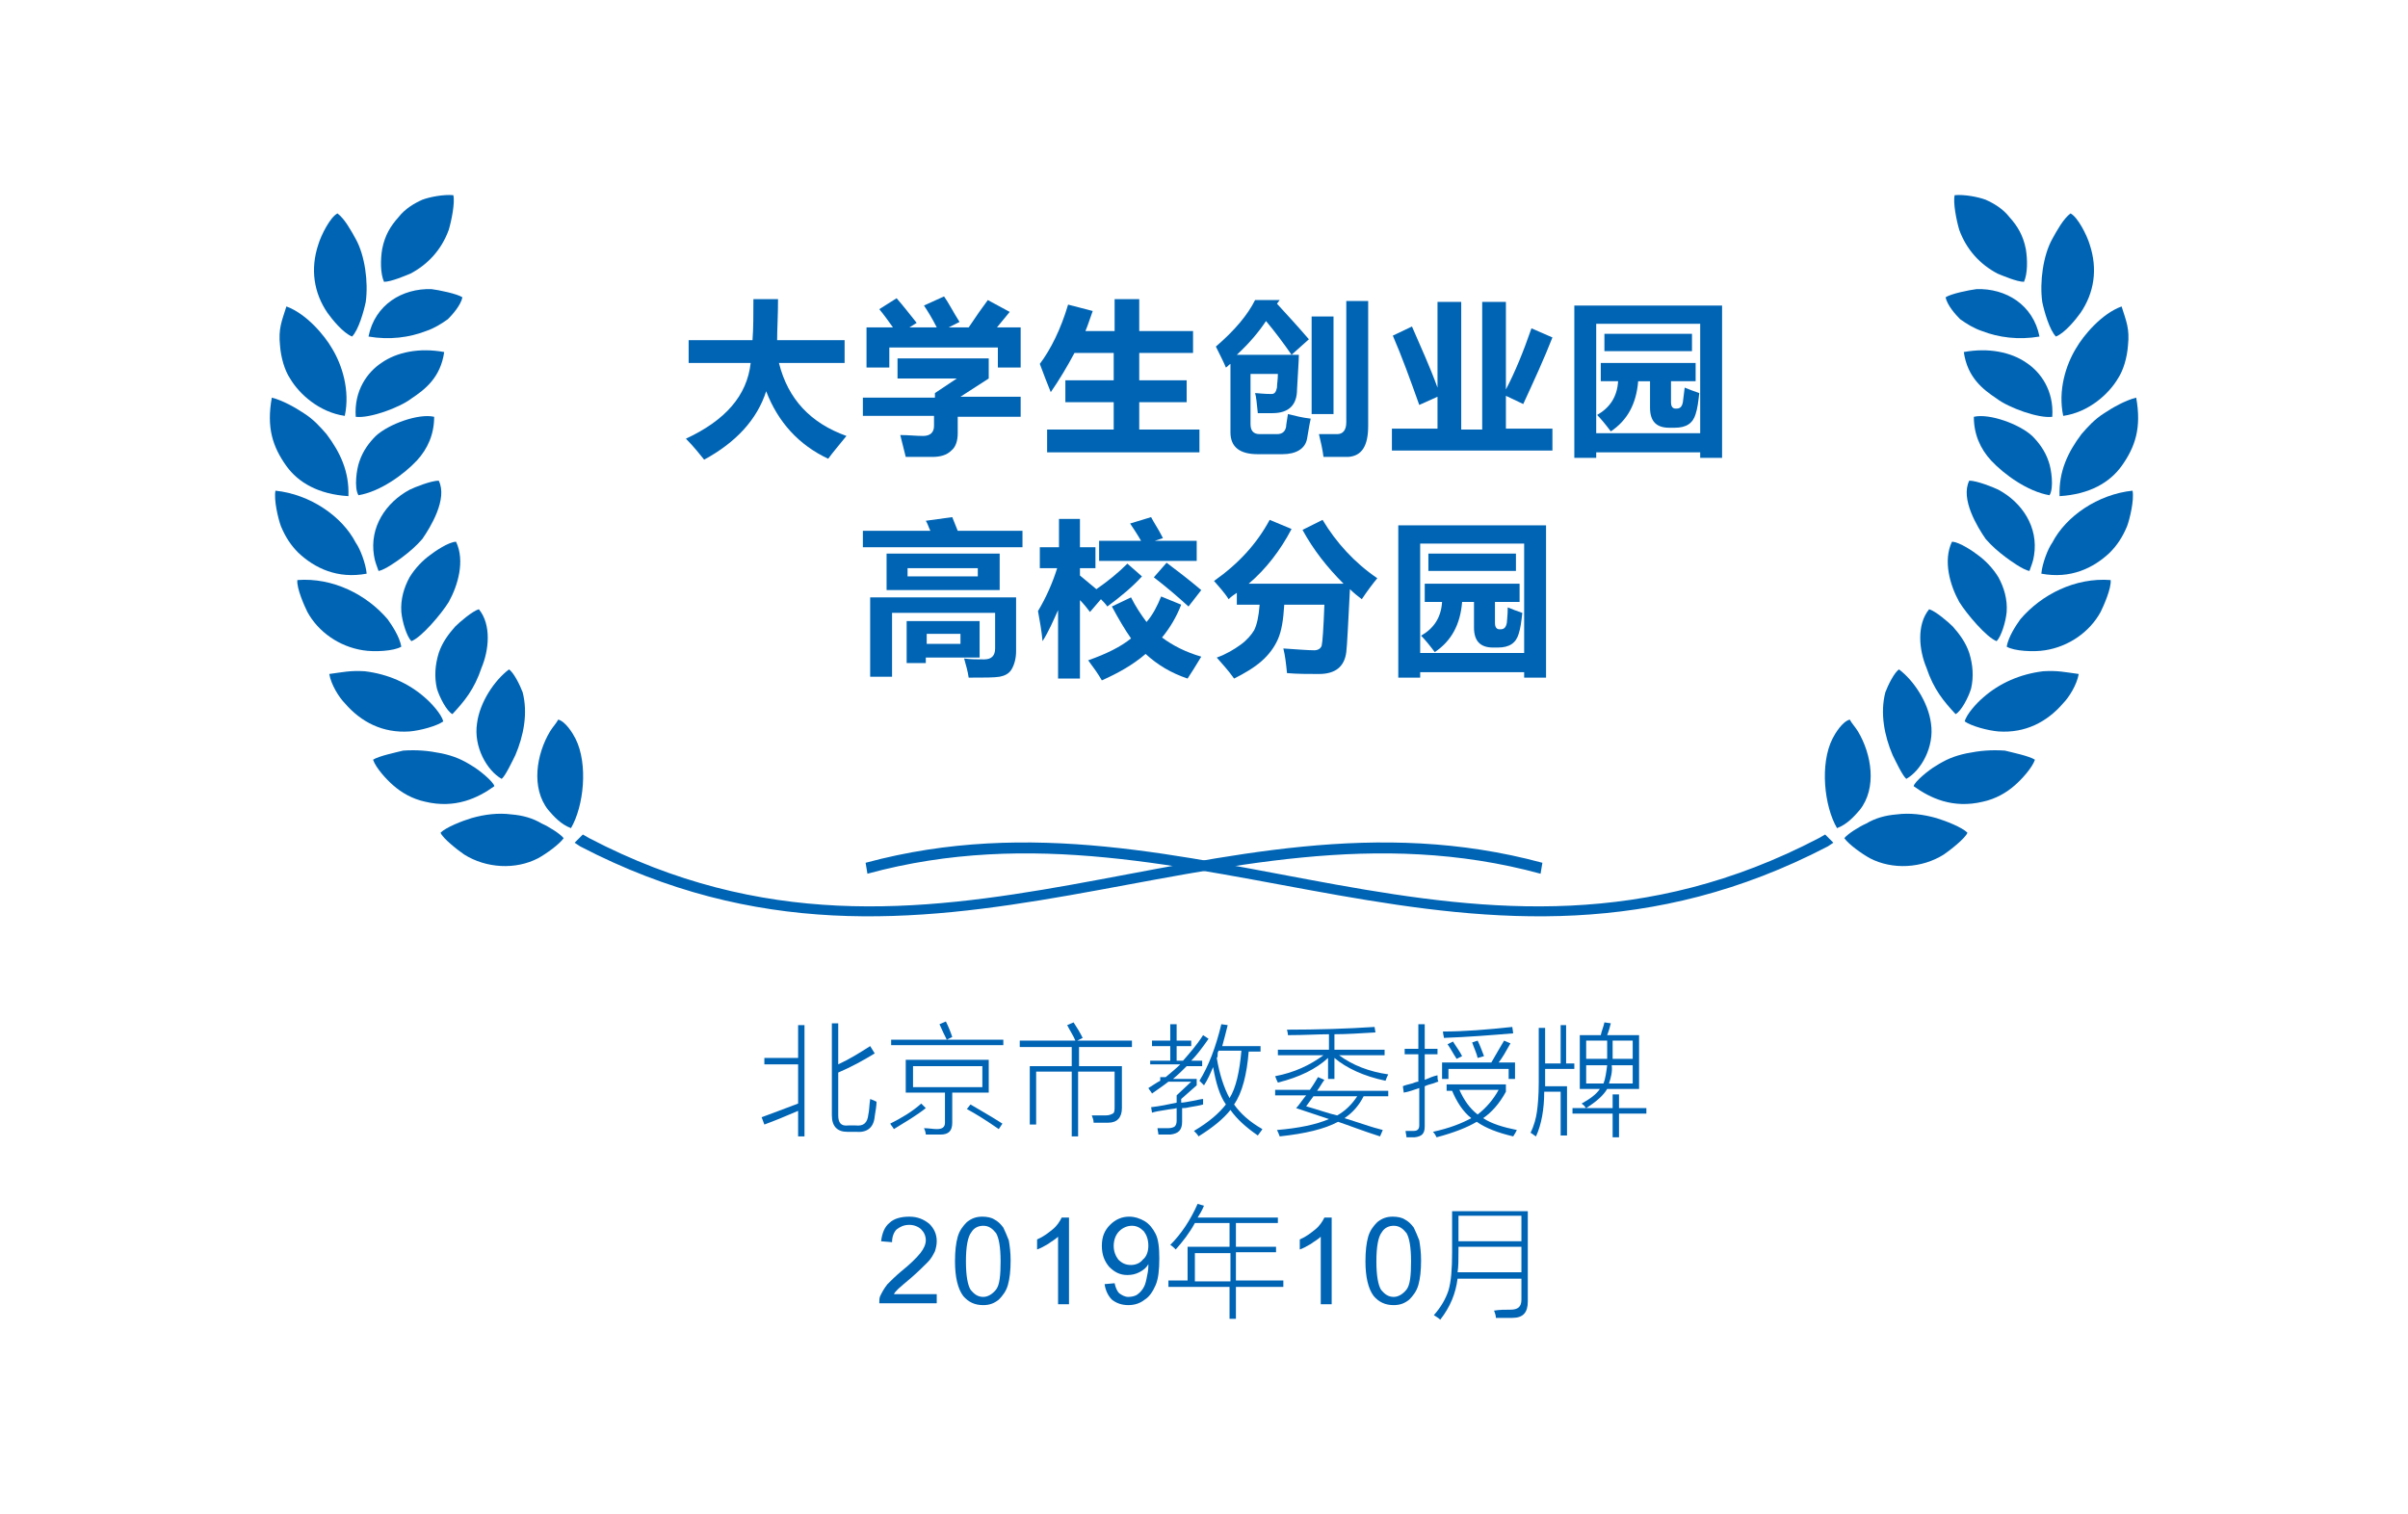 <svg xmlns="http://www.w3.org/2000/svg" xmlns:xlink="http://www.w3.org/1999/xlink" id="&#x56FE;&#x5C42;_1" x="0px" y="0px" viewBox="0 0 264 166" xml:space="preserve"><g>	<path fill="#0064B4" d="M75.5,37.3h7c0.1-1.3,0.1-2.8,0.1-4.5h2.7c0,1.8-0.1,3.3-0.1,4.5h7.4v2.5h-7.2c1,4,3.5,6.6,7.4,8   c-0.8,1-1.5,1.8-2,2.5c-3.2-1.5-5.5-4-6.8-7.4c-1,3.1-3.3,5.6-6.8,7.5c-0.5-0.6-1.1-1.4-2-2.3c4.3-2,6.7-4.7,7.1-8.3h-6.8V37.3z"></path>	<path fill="#0064B4" d="M94.7,43.6h7.8v-0.5l2.4-1.6h-6.5v-2.2h10v2.2l-3.1,2h6.6v2.2h-6.9v1.8c0,0.8-0.2,1.5-0.7,1.9   c-0.5,0.5-1.2,0.7-2.1,0.7c-0.9,0-1.9,0-2.9,0c-0.2-0.8-0.4-1.6-0.6-2.4c0.9,0,1.7,0.1,2.5,0.1c0.8,0,1.2-0.4,1.2-1.1v-1.1h-7.8   V43.6z M98.3,32.7c0.7,0.8,1.4,1.7,2.2,2.7l-0.8,0.5h3c-0.5-1-1-1.8-1.4-2.4l2.2-1c0.5,0.7,1,1.7,1.7,2.8l-1.2,0.6h2.2   c0.8-1.2,1.5-2.2,2.1-3l2.4,1.3l-1.4,1.7h2.6v4.4h-2.5v-2.2H97.5v2.2H95v-4.4h2.9c-0.5-0.7-1-1.4-1.5-2L98.3,32.7z"></path>	<path fill="#0064B4" d="M114.6,47.1h7.5v-3h-5.3v-2.4h5.3v-3h-4.3c-0.8,1.5-1.7,3-2.6,4.3c-0.4-1-0.8-2-1.2-3.1   c1.2-1.6,2.3-3.8,3.1-6.5l2.7,0.7c-0.3,0.8-0.5,1.5-0.8,2.2h3.2v-3.5h2.7v3.5h5.9v2.4h-5.9v3h5.2v2.4h-5.2v3h6.6v2.5h-16.7V47.1z"></path>	<path fill="#0064B4" d="M146.2,45.4h-2.4V34.7h2.4V45.4z M147.6,33h2.4v13.7c0,2.2-0.7,3.3-2.2,3.4c-0.9,0-1.8,0-2.7,0   c-0.1-0.8-0.3-1.7-0.5-2.5c0.5,0,1.2,0,2,0c0.6,0,1-0.4,1-1.3V33z M140.3,32.9l-0.3,0.4c1.1,1.2,2.3,2.5,3.5,3.9l-1.9,1.7   c-0.9-1.3-1.8-2.5-2.8-3.7c-0.8,1.2-1.8,2.4-3.2,3.7h6.8c0,0.6-0.1,1.9-0.2,3.8c0,1.7-0.9,2.6-2.7,2.6c-0.6,0-1.1,0-1.6,0   c-0.1-1.1-0.2-1.9-0.3-2.2c0.3,0,0.9,0.1,1.8,0.1c0.4,0,0.5-0.3,0.6-0.7c0-0.4,0.1-0.9,0.1-1.5h-3v5.5c0,0.7,0.3,1.1,1,1.1h1.9   c0.6,0,0.9-0.3,1-0.8c0-0.2,0.1-0.7,0.2-1.4c0.8,0.2,1.6,0.4,2.5,0.5c-0.2,0.9-0.3,1.7-0.4,2.2c-0.2,1.1-1.2,1.7-2.7,1.7h-2.7   c-2,0-3-0.8-3-2.4v-7.5c-0.2,0.1-0.3,0.3-0.5,0.4c-0.2-0.5-0.6-1.3-1.1-2.3c2.1-1.8,3.5-3.5,4.3-5.1H140.3z"></path>	<path fill="#0064B4" d="M157.6,33.1h2.6v14h2.3v-14h2.6v9.6c1-1.9,1.9-4.1,2.8-6.7l2.3,1c-0.9,2.3-2,4.7-3.2,7.3l-1.9-0.9v3.6h5.1   v2.4h-17.6v-2.4h5v-3.5l-2,0.9c-1-2.8-1.9-5.3-2.9-7.6l2.1-1c1,2.3,2,4.5,2.8,6.7V33.1z"></path>	<path fill="#0064B4" d="M175.9,36.6h9.6v1.9h-9.6V36.6z M184.7,42.5c0.5,0.2,1,0.4,1.6,0.6c-0.1,0.9-0.2,1.7-0.4,2.3   c-0.3,1-1,1.5-2.3,1.5H183c-1.4,0-2.1-0.7-2.1-2.2v-2.9h-1.3c-0.2,2.5-1.2,4.3-3,5.5c-0.6-0.8-1.1-1.4-1.5-1.8   c1.4-0.8,2.2-2,2.3-3.7h-1.9v-2h10.4v2h-2.7v2.3c0,0.5,0.2,0.7,0.5,0.7h0.1c0.4,0,0.6-0.2,0.7-0.7C184.5,44,184.6,43.4,184.7,42.5z    M186.4,35.5H175v12h11.4V35.5z M172.6,50.2V33.5h16.2v16.7h-2.4v-0.6H175v0.6H172.6z"></path>	<path fill="#0064B4" d="M105.3,70.6v-1.1h-3.7v1.1H105.3z M99.4,72.7v-4.6h8v4h-5.9v0.6H99.4z M95.5,65.5h15.9v5.9   c0,0.8-0.2,1.5-0.5,2c-0.3,0.5-0.8,0.7-1.3,0.8c-0.6,0.1-1.7,0.1-3.4,0.1c-0.1-0.7-0.3-1.4-0.5-2.1c0.7,0.1,1.4,0.1,2.2,0.1   c0.8,0,1.2-0.4,1.2-1.2v-3.9H97.8v7h-2.4V65.5z M107.2,63.2v-0.9h-7.7v0.9H107.2z M97.2,64.7v-4h12.4v4H97.2z M94.6,58.2h7.4   c-0.2-0.4-0.3-0.8-0.5-1.1l2.9-0.4c0.2,0.5,0.4,1,0.6,1.5h7.1V60H94.6V58.2z"></path>	<path fill="#0064B4" d="M124,65.5c0.5,1,1.1,1.9,1.7,2.7c0.7-0.8,1.2-1.8,1.6-2.8l2.2,0.9c-0.5,1.3-1.2,2.5-2.1,3.6   c1.2,0.9,2.6,1.6,4.3,2.1c-0.6,1-1.1,1.8-1.5,2.4c-1.8-0.6-3.3-1.5-4.6-2.7c-1.4,1.2-3,2.1-4.8,2.9c-0.4-0.7-0.9-1.4-1.5-2.2   c2-0.7,3.6-1.5,4.7-2.4c-0.7-1-1.4-2.2-2.1-3.5L124,65.5z M127.9,61.7c1.2,0.9,2.5,1.9,3.8,3l-1.4,1.8c-1.2-1.1-2.5-2.2-3.8-3.2   L127.9,61.7z M113.8,67c0.9-1.5,1.6-3.1,2.1-4.7H114V60h2.1v-3.1h2.3V60h1.7v2.3h-1.7v0.8c0.6,0.5,1.2,1,1.8,1.5   c1.3-0.9,2.4-1.8,3.4-2.8l1.6,1.4c-1,1.1-2.3,2.2-3.8,3.3c-0.2-0.3-0.5-0.6-0.7-0.8l-1.2,1.4c-0.3-0.4-0.7-0.9-1.1-1.3v8.6H116   v-7.5c-0.5,1.1-1,2.3-1.7,3.4C114.2,69.2,114,68.1,113.8,67z M120.5,59.3h4.6c-0.4-0.7-0.8-1.3-1.2-1.9l2.3-0.7   c0.3,0.6,0.8,1.3,1.3,2.3l-0.9,0.3h4.6v2.2h-10.7V59.3z"></path>	<path fill="#0064B4" d="M151,63.4c-0.5,0.6-1.1,1.4-1.7,2.3c-0.4-0.3-0.9-0.7-1.3-1.1c-0.2,3.8-0.3,6.1-0.4,6.9   c-0.1,0.8-0.4,1.4-0.9,1.8c-0.5,0.4-1.2,0.6-2.1,0.6c-1.2,0-2.4,0-3.5-0.1c-0.1-1-0.2-1.9-0.4-2.7c1.5,0.1,2.7,0.2,3.4,0.2   c0.4,0,0.7-0.2,0.8-0.5c0.1-0.4,0.2-1.9,0.3-4.5h-4.4c-0.1,1.7-0.3,2.9-0.7,3.8c-0.4,0.9-1,1.7-1.8,2.4c-0.8,0.7-1.8,1.3-3,1.9   c-0.7-1-1.4-1.7-1.9-2.3c1.1-0.4,1.9-0.9,2.6-1.4c0.7-0.5,1.2-1.1,1.5-1.6c0.3-0.6,0.5-1.5,0.6-2.8h-2.5V65   c-0.3,0.2-0.6,0.4-0.9,0.7c-0.5-0.8-1.1-1.4-1.6-2c2.7-1.9,4.7-4.1,6.1-6.7l2.4,1c-1.2,2.3-2.8,4.4-4.7,6h10.4   c-1.8-1.8-3.3-3.7-4.5-5.9l2.2-1.1C146.5,59.5,148.5,61.7,151,63.4"></path>	<path fill="#0064B4" d="M156.6,60.7h9.6v1.9h-9.6V60.7z M165.3,66.6c0.5,0.2,1,0.4,1.6,0.6c-0.1,0.9-0.2,1.7-0.4,2.3   c-0.3,1-1,1.5-2.3,1.5h-0.5c-1.4,0-2.1-0.7-2.1-2.2V66h-1.3c-0.2,2.5-1.2,4.3-3,5.5c-0.6-0.8-1.1-1.4-1.5-1.8   c1.4-0.8,2.2-2,2.3-3.7h-1.9v-2h10.4v2h-2.7v2.3c0,0.5,0.2,0.7,0.5,0.7h0.1c0.4,0,0.6-0.2,0.7-0.7   C165.2,68.1,165.3,67.5,165.3,66.6z M167.1,59.6h-11.4v12h11.4V59.6z M153.3,74.3V57.6h16.2v16.7h-2.4v-0.6h-11.4v0.6H153.3z"></path>	<path fill="#0064B4" d="M83.8,116h3.7v-3.6h0.7v12.2h-0.7v-2.8c-1.4,0.6-2.6,1.1-3.7,1.5l-0.3-0.8c1.1-0.4,2.4-0.9,4-1.5v-4.3h-3.7   V116z M95.9,115.5c-1.3,0.8-2.6,1.5-4,2.1v4.7c0,0.8,0.3,1.2,1.1,1.1h0.8c0.9,0.1,1.3-0.3,1.4-1.2c0.1-0.4,0.1-1,0.2-1.7   c0.3,0.1,0.5,0.2,0.7,0.3c0,0.4-0.1,1-0.2,1.6c-0.1,1.2-0.8,1.8-2,1.7h-1c-1.1,0-1.7-0.6-1.7-1.8v-10.1h0.7v4.5   c1.3-0.6,2.4-1.3,3.5-2L95.9,115.5z"></path>	<path fill="#0064B4" d="M106,121.6l0.4-0.5c1,0.6,2.1,1.2,3.5,2.1l-0.4,0.6C108.2,122.9,107.1,122.2,106,121.6 M101,121l0.5,0.5   c-1,0.8-2.2,1.5-3.5,2.3c-0.1-0.2-0.3-0.4-0.4-0.6C98.8,122.6,100,121.9,101,121z M103,112.3l0.7-0.3c0.3,0.6,0.5,1.1,0.7,1.7   l-0.6,0.3h6.2v0.6H97.7v-0.6h6.1C103.6,113.6,103.3,113,103,112.3z M100.1,116.9v2.3h7.6v-2.3H100.1z M99.4,116.2h9v3.6h-4v3.3   c0,0.9-0.4,1.3-1.3,1.3c-0.2,0-0.5,0-0.7,0c-0.1,0-0.2,0-0.4,0c-0.1,0-0.3,0-0.5,0c0-0.2-0.1-0.5-0.2-0.7c0.5,0,1,0.1,1.4,0.1   c0.6,0,0.9-0.2,0.9-0.7v-3.3h-4.3V116.2z"></path>	<path fill="#0064B4" d="M111.8,114.1h6.1c-0.2-0.5-0.6-1.1-0.9-1.7l0.7-0.3c0.4,0.6,0.7,1.1,1,1.7l-0.6,0.3h6v0.7h-5.8v2.1h4.7v4.6   c0,1-0.5,1.6-1.5,1.6c-0.5,0-1.1,0-1.6,0c0-0.3-0.1-0.5-0.2-0.8c0.6,0,1.1,0,1.5,0c0.4,0,0.6-0.1,0.8-0.2c0.2-0.1,0.2-0.4,0.2-0.8   v-3.8h-4v7.1h-0.7v-7.1h-3.9v5.8h-0.7v-6.4h4.6v-2.1h-5.7V114.1z"></path>	<path fill="#0064B4" d="M133.4,116c0.3,1.8,0.8,3.3,1.4,4.4c0.7-1.1,1.1-2.9,1.3-5.2h-2.5c0,0.1-0.1,0.1-0.1,0.3   C133.5,115.8,133.5,115.9,133.4,116 M125.8,116.3h2.5v-1.6h-2v-0.6h2v-1.8h0.7v1.8h1.6v0.6h-1.6v1.6h0.7c0.7-0.8,1.5-1.7,2.2-2.8   l0.6,0.4c-0.7,1-1.3,1.8-1.9,2.4h1.2v0.6h-1.7c-0.5,0.5-0.9,0.9-1.5,1.4h2.6v0.7l-1.7,1.5v0.4c0.3,0,0.7-0.1,1.3-0.2   c0.5-0.1,0.9-0.2,1.1-0.2c0,0,0,0,0,0c0,0.3,0,0.5,0,0.6c-0.3,0.1-0.9,0.2-1.5,0.3c-0.4,0.1-0.6,0.1-0.8,0.1v1.5   c0,0.9-0.4,1.3-1.3,1.4c-0.2,0-0.4,0-0.6,0c-0.1,0-0.2,0-0.3,0c-0.1,0-0.2,0-0.4,0c0-0.2-0.1-0.5-0.1-0.7c0.4,0,0.8,0,1.2,0   c0.3,0,0.6-0.1,0.7-0.2c0.1-0.1,0.2-0.3,0.2-0.6v-1.4c-0.3,0.1-0.7,0.1-1.2,0.2c-0.7,0.1-1.2,0.2-1.5,0.3l-0.1-0.6   c0.9-0.1,1.9-0.3,2.8-0.5v-0.8l1.6-1.5h-2.5c-0.5,0.4-1.1,0.8-1.8,1.3c-0.1-0.2-0.3-0.4-0.4-0.6c0.5-0.3,0.9-0.6,1.3-0.8v-0.4h0.6   c0.6-0.5,1.2-1,1.6-1.4h-3.3V116.3z M132,119c-0.2-0.2-0.4-0.4-0.5-0.5c1-1.6,1.8-3.7,2.4-6.2l0.7,0.1c-0.2,0.8-0.4,1.6-0.6,2.3   h4.2v0.6h-1.3c-0.2,2.5-0.7,4.5-1.6,5.8c0.7,1,1.7,1.9,3.1,2.7c-0.1,0.2-0.3,0.4-0.5,0.7c-1.3-0.9-2.3-1.8-3-2.8   c-0.8,1-1.9,1.9-3.5,2.9c-0.1-0.2-0.3-0.4-0.5-0.6c1.7-1,2.8-2,3.5-2.9c-0.7-1-1.1-2.4-1.4-4.1C132.7,117.7,132.4,118.4,132,119z"></path>	<path fill="#0064B4" d="M146.6,122.3c0.9-0.5,1.6-1.2,2.2-2.1H144c-0.3,0.4-0.5,0.7-0.8,1.1C144.6,121.7,145.7,122.1,146.6,122.3    M140.2,115.1h5.5v-1.7c-1.2,0-2.7,0.1-4.5,0.1c0-0.3-0.1-0.5-0.1-0.6c3.3,0,6.5-0.1,9.6-0.3l0.1,0.6c-1.7,0.1-3.2,0.2-4.5,0.2v1.7   h5.5v0.6h-5c1.5,1.1,3.3,1.8,5.4,2.1c-0.1,0.2-0.2,0.4-0.3,0.7c-2.4-0.5-4.3-1.4-5.6-2.5v2.3h-0.7V116c-1.3,1.2-3.1,2.1-5.5,2.7   c-0.1-0.2-0.2-0.4-0.3-0.7c2.1-0.4,3.8-1.2,5.3-2.3h-5V115.1z M151.3,124.6c-1.9-0.6-3.4-1.2-4.6-1.6c-1.5,0.8-3.6,1.3-6.4,1.6   c-0.1-0.3-0.2-0.5-0.3-0.7c2.4-0.2,4.3-0.6,5.7-1.2c-1.2-0.4-2.4-0.8-3.6-1.2c0.3-0.3,0.6-0.8,1.1-1.4h-3.4v-0.6h3.8   c0.3-0.4,0.6-0.9,0.9-1.4l0.7,0.3c-0.3,0.4-0.5,0.8-0.8,1.2h7.8v0.6h-2.7c-0.5,1-1.2,1.8-2.1,2.4c0.6,0.2,1.6,0.5,2.8,0.9   c0.6,0.2,1.1,0.3,1.4,0.4L151.3,124.6z"></path>	<path fill="#0064B4" d="M161.4,114.3l0.6-0.2c0.3,0.6,0.5,1.2,0.7,1.7l-0.7,0.2C161.9,115.5,161.6,114.9,161.4,114.3 M158.7,114.5   l0.6-0.3c0.3,0.5,0.7,1,1,1.6l-0.6,0.3C159.3,115.5,159,114.9,158.7,114.5z M165.9,113.3c-2.4,0.2-4.9,0.4-7.6,0.5   c0-0.2-0.1-0.4-0.1-0.7c2.3,0,4.8-0.2,7.6-0.5L165.9,113.3z M164.3,119.5h-4.3c0.5,1.1,1.1,2,2,2.7   C162.9,121.5,163.7,120.6,164.3,119.5z M158.1,116.5h5.4c0.5-0.9,1-1.7,1.4-2.4l0.7,0.3c-0.5,0.9-0.9,1.6-1.3,2.1h1.8v1.8h-0.7   v-1.1h-6.6v1.1h-0.7V116.5z M153.9,119.8l-0.1-0.7c0.2-0.1,0.6-0.2,1-0.3c0.3-0.1,0.5-0.2,0.7-0.2v-3H154v-0.6h1.5v-2.7h0.7v2.7   h1.4v0.6h-1.4v2.8c0.5-0.2,0.9-0.4,1.4-0.5c0,0.3,0,0.5,0.1,0.7c-0.1,0-0.3,0.1-0.6,0.2c-0.4,0.1-0.7,0.2-0.9,0.3v4.4   c0,0.8-0.3,1.1-1.1,1.2c-0.2,0-0.6,0-0.9,0c0-0.2-0.1-0.5-0.1-0.7c0.3,0,0.6,0,0.9,0c0.4,0,0.6-0.2,0.6-0.6v-4.1   C155,119.5,154.5,119.7,153.9,119.8z M158.6,119.5v-0.6h6.5v0.8c-0.7,1.3-1.6,2.3-2.5,2.9c0.9,0.6,2.2,1,3.7,1.3   c-0.1,0.2-0.2,0.4-0.4,0.7c-1.7-0.4-3-0.9-4-1.6c-1,0.6-2.5,1.2-4.4,1.7c-0.1-0.2-0.2-0.4-0.4-0.6c1.8-0.4,3.1-0.9,4.2-1.5   c-0.9-0.7-1.6-1.8-2.1-3H158.6z"></path>	<path fill="#0064B4" d="M175.8,118.8c0.2-0.5,0.3-1.2,0.4-2h-2.3v2H175.8z M179,114.1h-2.2v2h2.2V114.1z M173.9,114.1v2h2.3v-2   H173.9z M176.4,118.8h2.6v-2h-2.3C176.8,117.5,176.6,118.2,176.4,118.8z M176.8,120h0.7v1.5h3v0.6h-3v2.6h-0.7v-2.6h-4.4v-0.6h4.4   V120z M171,112.4h0.7v4.2h0.9v0.6h-3.2v1.5v0.4h2.4v5.4h-0.7v-4.8h-1.8c0,1.9-0.3,3.6-0.9,4.9c-0.2-0.1-0.4-0.3-0.6-0.4   c0.4-0.8,0.6-1.6,0.7-2.3c0.1-0.7,0.2-1.8,0.2-3.2v-6h0.7v3.9h1.7V112.4z M179.7,113.5v5.9h-3.5c-0.4,0.7-1.2,1.4-2.3,2.1   c0,0-0.1-0.1-0.1-0.1c-0.1-0.2-0.3-0.3-0.4-0.4c0.9-0.5,1.6-1,2-1.6h-2.2v-5.9h2.3c0.1-0.5,0.3-0.9,0.4-1.4l0.7,0.1   c-0.1,0.4-0.2,0.8-0.4,1.3H179.7z"></path>	<path fill="#0064B4" d="M102.7,141.8v1.1h-6.3c0-0.3,0-0.6,0.1-0.8c0.2-0.4,0.4-0.8,0.8-1.3c0.4-0.4,0.9-0.9,1.5-1.4   c1-0.8,1.7-1.5,2.1-2c0.4-0.5,0.6-1,0.6-1.4c0-0.5-0.2-0.9-0.5-1.2c-0.3-0.3-0.8-0.5-1.3-0.5c-0.6,0-1,0.2-1.4,0.5   c-0.3,0.3-0.5,0.8-0.5,1.4l-1.2-0.1c0.1-0.9,0.4-1.6,0.9-2c0.5-0.5,1.3-0.7,2.2-0.7c0.9,0,1.6,0.3,2.2,0.8c0.5,0.5,0.8,1.1,0.8,1.9   c0,0.4-0.1,0.8-0.2,1.1c-0.2,0.4-0.4,0.8-0.8,1.2c-0.4,0.4-1,1-1.8,1.7c-0.7,0.6-1.2,1-1.4,1.2c-0.2,0.2-0.4,0.4-0.5,0.6H102.7z"></path>	<path fill="#0064B4" d="M105.9,138.3c0,1.6,0.2,2.6,0.5,3.1c0.4,0.5,0.8,0.8,1.4,0.8c0.5,0,1-0.3,1.4-0.8c0.4-0.5,0.5-1.6,0.5-3.1   c0-1.6-0.2-2.6-0.5-3.1c-0.4-0.5-0.8-0.8-1.4-0.8c-0.5,0-1,0.2-1.3,0.7C106.1,135.6,105.9,136.7,105.9,138.3 M104.7,138.3   c0-1.1,0.1-2,0.3-2.7c0.2-0.7,0.6-1.2,1-1.6c0.5-0.4,1-0.6,1.7-0.6c0.5,0,1,0.1,1.3,0.3c0.4,0.2,0.7,0.5,1,0.9   c0.2,0.4,0.4,0.9,0.6,1.4c0.1,0.6,0.2,1.3,0.2,2.2c0,1.1-0.1,2-0.3,2.7c-0.2,0.7-0.6,1.2-1,1.6c-0.5,0.4-1,0.6-1.7,0.6   c-0.9,0-1.6-0.3-2.2-1C105,141.3,104.7,140,104.7,138.3z"></path>	<path fill="#0064B4" d="M117.2,143h-1.2v-7.4c-0.3,0.3-0.7,0.5-1.1,0.8c-0.5,0.3-0.9,0.5-1.2,0.6v-1.1c0.7-0.3,1.2-0.7,1.7-1.1   c0.5-0.4,0.8-0.9,1-1.3h0.8V143z"></path>	<path fill="#0064B4" d="M125.9,136.6c0-0.7-0.2-1.2-0.5-1.6c-0.4-0.4-0.8-0.6-1.3-0.6c-0.5,0-1,0.2-1.4,0.6c-0.4,0.4-0.6,1-0.6,1.6   c0,0.6,0.2,1.1,0.5,1.5c0.4,0.4,0.8,0.6,1.4,0.6c0.5,0,1-0.2,1.3-0.6C125.7,137.8,125.9,137.2,125.9,136.6 M121.1,140.8l1.1-0.1   c0.1,0.5,0.3,0.9,0.5,1.1c0.3,0.2,0.6,0.4,1,0.4c0.4,0,0.7-0.1,0.9-0.2c0.3-0.2,0.5-0.4,0.7-0.7c0.2-0.3,0.3-0.6,0.4-1.1   c0.1-0.5,0.2-0.9,0.2-1.4c0-0.1,0-0.1,0-0.2c-0.2,0.4-0.6,0.7-1,0.9c-0.4,0.2-0.8,0.3-1.3,0.3c-0.8,0-1.4-0.3-2-0.9   c-0.5-0.6-0.8-1.3-0.8-2.3c0-1,0.3-1.7,0.9-2.3c0.6-0.6,1.3-0.9,2.1-0.9c0.6,0,1.2,0.2,1.7,0.5c0.5,0.3,0.9,0.8,1.2,1.4   c0.3,0.6,0.4,1.5,0.4,2.7c0,1.2-0.1,2.2-0.4,2.9c-0.3,0.7-0.7,1.3-1.2,1.6c-0.5,0.4-1.1,0.6-1.8,0.6c-0.7,0-1.3-0.2-1.8-0.6   C121.5,142.1,121.2,141.5,121.1,140.8z"></path>	<path fill="#0064B4" d="M146,143h-1.2v-7.4c-0.3,0.3-0.7,0.5-1.1,0.8c-0.5,0.3-0.9,0.5-1.2,0.6v-1.1c0.7-0.3,1.2-0.7,1.7-1.1   c0.5-0.4,0.8-0.9,1-1.3h0.8V143z"></path>	<path fill="#0064B4" d="M150.9,138.3c0,1.6,0.2,2.6,0.5,3.1c0.4,0.5,0.8,0.8,1.4,0.8c0.5,0,1-0.3,1.4-0.8c0.4-0.5,0.5-1.6,0.5-3.1   c0-1.6-0.2-2.6-0.5-3.1c-0.4-0.5-0.8-0.8-1.4-0.8c-0.5,0-1,0.2-1.3,0.7C151.1,135.6,150.9,136.7,150.9,138.3 M149.7,138.3   c0-1.1,0.1-2,0.3-2.7c0.2-0.7,0.6-1.2,1-1.6c0.5-0.4,1-0.6,1.7-0.6c0.5,0,1,0.1,1.3,0.3c0.4,0.2,0.7,0.5,1,0.9   c0.2,0.4,0.4,0.9,0.6,1.4c0.1,0.6,0.2,1.3,0.2,2.2c0,1.1-0.1,2-0.3,2.7c-0.2,0.7-0.6,1.2-1,1.6c-0.5,0.4-1,0.6-1.7,0.6   c-0.9,0-1.6-0.3-2.2-1C150,141.3,149.7,140,149.7,138.3z"></path>	<path fill="#0064B4" d="M131,137.4v3.1h3.9v-3.1H131z M128.9,137c-0.2-0.2-0.4-0.4-0.6-0.5c1.2-1.2,2.2-2.7,3-4.5l0.7,0.2   c-0.2,0.5-0.5,1-0.7,1.3h8.8v0.6h-4.6v2.6h4.4v0.6h-4.4v3.1h5.2v0.7h-5.2v3.5h-0.7v-3.5h-6.7v-0.7h2.1v-3.7h4.6v-2.6H131   C130.4,135.2,129.7,136.1,128.9,137z"></path>	<path fill="#0064B4" d="M159.9,133.3v2.8h6.9v-2.8H159.9z M159.9,137.2c0,0.9,0,1.7-0.1,2.3h7v-2.8h-6.9V137.2z M165.6,143.6   c0.8,0,1.2-0.3,1.2-1.1v-2.3h-7c-0.2,1.6-0.8,3.1-1.9,4.5c-0.2-0.2-0.4-0.3-0.7-0.5c0.8-0.9,1.3-1.8,1.6-2.7c0.3-1,0.4-2.4,0.4-4.2   v-4.5h8.3v9.9c0,1.2-0.5,1.8-1.7,1.8c-0.5,0-1.1,0-1.8,0c0-0.3-0.1-0.5-0.2-0.8C164.4,143.6,165,143.6,165.6,143.6z"></path>	<path fill-rule="evenodd" clip-rule="evenodd" fill="#0064B4" d="M30.2,53.8c-0.2,1,0.3,3.1,0.6,3.9c0.5,1.2,1.1,2.1,1.9,2.9   c1.8,1.7,4.3,2.9,7.5,2.3c-0.1-1.1-0.7-2.7-1.2-3.4C37.5,56.6,34,54.2,30.2,53.8"></path>	<path fill-rule="evenodd" clip-rule="evenodd" fill="#0064B4" d="M32.6,63.6c-0.1,0.9,0.8,2.9,1.1,3.5c1.2,2.2,3.5,3.8,6.1,4.2   c1.2,0.2,3.4,0.1,4.2-0.4c-0.2-1.1-1-2.3-1.5-3C40.2,65.2,36.5,63.3,32.6,63.6"></path>	<path fill-rule="evenodd" clip-rule="evenodd" fill="#0064B4" d="M56.1,89.3c-1.5-0.2-3,0-4.4,0.4c-1,0.3-2.8,1-3.4,1.6   c0.2,0.6,2,2,2.6,2.4c2.4,1.5,5.6,1.7,8.1,0.4c0.9-0.5,2.3-1.5,2.8-2.2c-0.4-0.5-1.7-1.3-2.4-1.6C58.4,89.7,57.3,89.4,56.1,89.3"></path>	<path fill-rule="evenodd" clip-rule="evenodd" fill="#0064B4" d="M37,23.4c-0.8,0.4-1.8,2.4-2.1,3.4c-0.9,2.7-0.5,5.3,1,7.5   c0.5,0.7,1.7,2.2,2.7,2.6c0.7-0.7,1.3-2.8,1.5-3.8c0.3-2.2-0.1-5.1-1.1-6.9C38.5,25.3,37.8,24,37,23.4"></path>	<path fill-rule="evenodd" clip-rule="evenodd" fill="#0064B4" d="M29.8,43.6c-0.6,3.3,0.1,5.4,1.6,7.5c1.3,1.8,3.5,3.1,6.8,3.3   c0.1-2.7-0.9-4.8-2.4-6.8c-0.7-0.8-1.4-1.6-2.5-2.3C32.4,44.7,31,43.9,29.8,43.6"></path>	<path fill-rule="evenodd" clip-rule="evenodd" fill="#0064B4" d="M31.4,33.6c-0.5,1.6-0.9,2.4-0.7,4.3c0.1,1.3,0.5,2.7,1.1,3.6   c1,1.7,3.2,3.7,6,4.1c0.6-2.8-0.3-5.6-1.4-7.4C35.6,36.8,33.6,34.4,31.4,33.6"></path>	<path fill-rule="evenodd" clip-rule="evenodd" fill="#0064B4" d="M40.9,83.3c0.3,0.9,1.5,2.2,2.2,2.8c0.9,0.8,2.1,1.5,3.5,1.8   c3.3,0.8,5.8-0.4,7.6-1.7c-0.1-0.5-1.7-1.8-2.4-2.2c-1.1-0.7-2-1.1-3.4-1.4c-1.5-0.3-2.7-0.4-4.2-0.3   C43.4,82.5,41.5,82.9,40.9,83.3"></path>	<path fill-rule="evenodd" clip-rule="evenodd" fill="#0064B4" d="M36.1,73.9c0.2,1.2,1.1,2.6,1.7,3.2c1.8,2.1,4.2,3.3,7.1,3.1   c1.2-0.1,3-0.6,3.7-1.1c-0.2-0.8-1.3-2-2-2.6c-1.8-1.6-4.1-2.6-6.6-2.9C38.4,73.5,37.6,73.7,36.1,73.9"></path>	<path fill-rule="evenodd" clip-rule="evenodd" fill="#0064B4" d="M49.7,21.4c-1.1-0.1-2.6,0.2-3.4,0.5c-0.9,0.4-1.9,1-2.6,1.9   c-0.9,1-1.5,2-1.8,3.5c-0.2,1.2-0.2,2.7,0.2,3.6c0.8,0,2.4-0.7,2.9-0.9c1.9-1,3.4-2.6,4.2-4.8C49.5,24.2,49.9,22.2,49.7,21.4"></path>	<path fill-rule="evenodd" clip-rule="evenodd" fill="#0064B4" d="M52.5,66.8c-0.7,0.2-2.1,1.4-2.6,1.9c-0.7,0.8-1.4,1.7-1.8,2.9   c-0.4,1.3-0.5,2.6-0.2,3.9c0.3,1,1.1,2.5,1.7,2.8c1.3-1.4,2.4-2.7,3.2-5.1C53.6,71.3,53.9,68.5,52.5,66.8"></path>	<path fill-rule="evenodd" clip-rule="evenodd" fill="#0064B4" d="M50,59.4c-0.8,0-2.4,1.1-2.9,1.5c-0.7,0.5-1.6,1.4-2.2,2.4   c-0.6,1.1-1,2.4-0.9,3.8c0.1,1.1,0.6,2.7,1.1,3.2c1.1-0.4,3.3-3,4.1-4.3C50.2,64.2,51,61.5,50,59.4"></path>	<path fill-rule="evenodd" clip-rule="evenodd" fill="#0064B4" d="M40.4,36.9c2.3,0.4,4.5,0.1,6.3-0.6c0.9-0.3,1.7-0.8,2.4-1.3   c0.5-0.5,1.4-1.5,1.6-2.4c-0.6-0.4-2.6-0.8-3.4-0.9C44.1,31.6,41.1,33.4,40.4,36.9"></path>	<path fill-rule="evenodd" clip-rule="evenodd" fill="#0064B4" d="M55.8,73.4c-1.6,1.2-3.2,3.6-3.5,5.9c-0.4,2.6,1.1,5.2,2.7,6.1   c0.4-0.3,1.2-2,1.5-2.6c0.9-2.1,1.4-4.6,0.8-6.9C57,75.1,56.3,73.7,55.8,73.4"></path>	<path fill-rule="evenodd" clip-rule="evenodd" fill="#0064B4" d="M39.3,54.3c2.4-0.4,5-2.3,6.4-3.8c1.2-1.3,1.9-2.9,1.9-4.8   c-1.7-0.4-5,0.8-6.4,2.1c-0.7,0.7-1.4,1.6-1.8,2.8C39.1,51.4,38.8,53.5,39.3,54.3"></path>	<path fill-rule="evenodd" clip-rule="evenodd" fill="#0064B4" d="M61.2,78.9c-0.2,0.4-0.6,0.8-0.9,1.3c-1.5,2.5-2.1,6.2-0.2,8.6   c0.6,0.7,1.4,1.6,2.5,2c1.4-2.4,1.9-7,0.5-9.8C62.8,80.4,62,79.1,61.2,78.9"></path>	<path fill-rule="evenodd" clip-rule="evenodd" fill="#0064B4" d="M48.1,52.7c-0.8,0-2.6,0.7-3.2,1c-2.6,1.4-4.4,4.1-3.9,7.2   c0.1,0.7,0.3,1.1,0.5,1.7c0.7-0.1,2.2-1.2,2.6-1.5c0.8-0.6,1.5-1.2,2.2-2C47.2,57.8,49.1,54.7,48.1,52.7"></path>	<path fill-rule="evenodd" clip-rule="evenodd" fill="#0064B4" d="M39,45.7c1.5,0.2,4.8-1,6.1-2c1.5-1,3.2-2.3,3.6-5.1   c-2.7-0.5-5.2,0-6.9,1.2C40.3,40.8,38.8,42.8,39,45.7"></path>	<path fill-rule="evenodd" clip-rule="evenodd" fill="#0064B4" d="M63.6,92.8c38.6,20.1,69.4-6.8,105.3,3l0.2-1.2   c-36.2-9.8-66.6,17.1-104.5-2.7l-0.7-0.4l-0.9,0.9L63.6,92.8z"></path>	<path fill-rule="evenodd" clip-rule="evenodd" fill="#0064B4" d="M233.8,53.8c0.2,1-0.3,3.1-0.6,3.9c-0.5,1.2-1.1,2.1-1.9,2.9   c-1.8,1.7-4.3,2.9-7.5,2.3c0.1-1.1,0.7-2.7,1.2-3.4C226.5,56.6,230,54.2,233.8,53.8"></path>	<path fill-rule="evenodd" clip-rule="evenodd" fill="#0064B4" d="M231.4,63.6c0.1,0.9-0.8,2.9-1.1,3.5c-1.2,2.2-3.5,3.8-6.1,4.2   c-1.2,0.2-3.4,0.1-4.2-0.4c0.2-1.1,1-2.3,1.5-3C223.8,65.2,227.5,63.3,231.4,63.6"></path>	<path fill-rule="evenodd" clip-rule="evenodd" fill="#0064B4" d="M207.9,89.3c1.5-0.2,3,0,4.4,0.4c1,0.3,2.8,1,3.4,1.6   c-0.2,0.6-2,2-2.6,2.4c-2.4,1.5-5.6,1.7-8.1,0.4c-0.9-0.5-2.3-1.5-2.8-2.2c0.4-0.5,1.7-1.3,2.4-1.6   C205.6,89.7,206.7,89.4,207.9,89.3"></path>	<path fill-rule="evenodd" clip-rule="evenodd" fill="#0064B4" d="M227,23.4c0.8,0.4,1.8,2.4,2.1,3.4c0.9,2.7,0.5,5.3-1,7.5   c-0.5,0.7-1.7,2.2-2.7,2.6c-0.7-0.7-1.3-2.8-1.5-3.8c-0.3-2.2,0.1-5.1,1.1-6.9C225.5,25.3,226.2,24,227,23.4"></path>	<path fill-rule="evenodd" clip-rule="evenodd" fill="#0064B4" d="M234.2,43.6c0.6,3.3-0.1,5.4-1.6,7.5c-1.3,1.8-3.5,3.1-6.8,3.3   c-0.1-2.7,0.9-4.8,2.4-6.8c0.7-0.8,1.4-1.6,2.5-2.3C231.6,44.7,233,43.9,234.2,43.6"></path>	<path fill-rule="evenodd" clip-rule="evenodd" fill="#0064B4" d="M232.6,33.6c0.5,1.6,0.9,2.4,0.7,4.3c-0.1,1.3-0.5,2.7-1.1,3.6   c-1,1.7-3.2,3.7-6,4.1c-0.6-2.8,0.3-5.6,1.4-7.4C228.4,36.8,230.4,34.4,232.6,33.6"></path>	<path fill-rule="evenodd" clip-rule="evenodd" fill="#0064B4" d="M223.1,83.3c-0.3,0.9-1.5,2.2-2.2,2.8c-0.9,0.8-2.1,1.5-3.5,1.8   c-3.3,0.8-5.8-0.4-7.6-1.7c0.1-0.5,1.7-1.8,2.4-2.2c1.1-0.7,2-1.1,3.4-1.4c1.5-0.3,2.7-0.4,4.2-0.3   C220.6,82.5,222.5,82.9,223.1,83.3"></path>	<path fill-rule="evenodd" clip-rule="evenodd" fill="#0064B4" d="M227.9,73.9c-0.2,1.2-1.1,2.6-1.7,3.2c-1.8,2.1-4.2,3.3-7.1,3.1   c-1.2-0.1-3-0.6-3.7-1.1c0.2-0.8,1.3-2,2-2.6c1.8-1.6,4.1-2.6,6.6-2.9C225.6,73.5,226.4,73.7,227.9,73.9"></path>	<path fill-rule="evenodd" clip-rule="evenodd" fill="#0064B4" d="M214.3,21.4c1.1-0.1,2.6,0.2,3.4,0.5c0.9,0.4,1.9,1,2.6,1.9   c0.9,1,1.5,2,1.8,3.5c0.2,1.2,0.2,2.7-0.2,3.6c-0.8,0-2.4-0.7-2.9-0.9c-1.9-1-3.4-2.6-4.2-4.8C214.5,24.2,214.1,22.2,214.3,21.4"></path>	<path fill-rule="evenodd" clip-rule="evenodd" fill="#0064B4" d="M211.5,66.8c0.7,0.2,2.1,1.4,2.6,1.9c0.7,0.8,1.4,1.7,1.8,2.9   c0.4,1.3,0.5,2.6,0.2,3.9c-0.3,1-1.1,2.5-1.7,2.8c-1.3-1.4-2.4-2.7-3.2-5.1C210.4,71.3,210.1,68.5,211.5,66.8"></path>	<path fill-rule="evenodd" clip-rule="evenodd" fill="#0064B4" d="M214,59.4c0.8,0,2.4,1.1,2.9,1.5c0.7,0.5,1.6,1.4,2.2,2.4   c0.6,1.1,1,2.4,0.9,3.8c-0.1,1.1-0.6,2.7-1.1,3.2c-1.1-0.4-3.3-3-4.1-4.3C213.8,64.2,213,61.5,214,59.4"></path>	<path fill-rule="evenodd" clip-rule="evenodd" fill="#0064B4" d="M223.6,36.9c-2.3,0.4-4.5,0.1-6.3-0.6c-0.9-0.3-1.7-0.8-2.4-1.3   c-0.5-0.5-1.4-1.5-1.6-2.4c0.6-0.4,2.6-0.8,3.4-0.9C219.9,31.6,222.9,33.4,223.6,36.9"></path>	<path fill-rule="evenodd" clip-rule="evenodd" fill="#0064B4" d="M208.2,73.4c1.6,1.2,3.2,3.6,3.5,5.9c0.4,2.6-1.1,5.2-2.7,6.1   c-0.4-0.3-1.2-2-1.5-2.6c-0.9-2.1-1.4-4.6-0.8-6.9C207,75.1,207.7,73.7,208.2,73.4"></path>	<path fill-rule="evenodd" clip-rule="evenodd" fill="#0064B4" d="M224.7,54.3c-2.4-0.4-5-2.3-6.4-3.8c-1.2-1.3-1.9-2.9-1.9-4.8   c1.7-0.4,5,0.8,6.4,2.1c0.7,0.7,1.4,1.6,1.8,2.8C224.9,51.4,225.2,53.5,224.7,54.3"></path>	<path fill-rule="evenodd" clip-rule="evenodd" fill="#0064B4" d="M202.8,78.9c0.2,0.4,0.6,0.8,0.9,1.3c1.5,2.5,2.1,6.2,0.2,8.6   c-0.6,0.7-1.4,1.6-2.5,2c-1.4-2.4-1.9-7-0.5-9.8C201.2,80.4,202,79.1,202.8,78.9"></path>	<path fill-rule="evenodd" clip-rule="evenodd" fill="#0064B4" d="M215.9,52.7c0.8,0,2.6,0.7,3.2,1c2.6,1.4,4.4,4.1,3.9,7.2   c-0.1,0.7-0.3,1.1-0.5,1.7c-0.7-0.1-2.2-1.2-2.6-1.5c-0.8-0.6-1.5-1.2-2.2-2C216.8,57.8,214.9,54.7,215.9,52.7"></path>	<path fill-rule="evenodd" clip-rule="evenodd" fill="#0064B4" d="M225,45.7c-1.5,0.2-4.8-1-6.1-2c-1.5-1-3.2-2.3-3.6-5.1   c2.7-0.5,5.2,0,6.9,1.2C223.7,40.8,225.2,42.8,225,45.7"></path>	<path fill-rule="evenodd" clip-rule="evenodd" fill="#0064B4" d="M200.4,92.8c-38.6,20.1-69.4-6.8-105.3,3l-0.2-1.2   c36.2-9.8,66.6,17.1,104.5-2.7l0.7-0.4l0.9,0.9L200.4,92.8z"></path></g></svg>